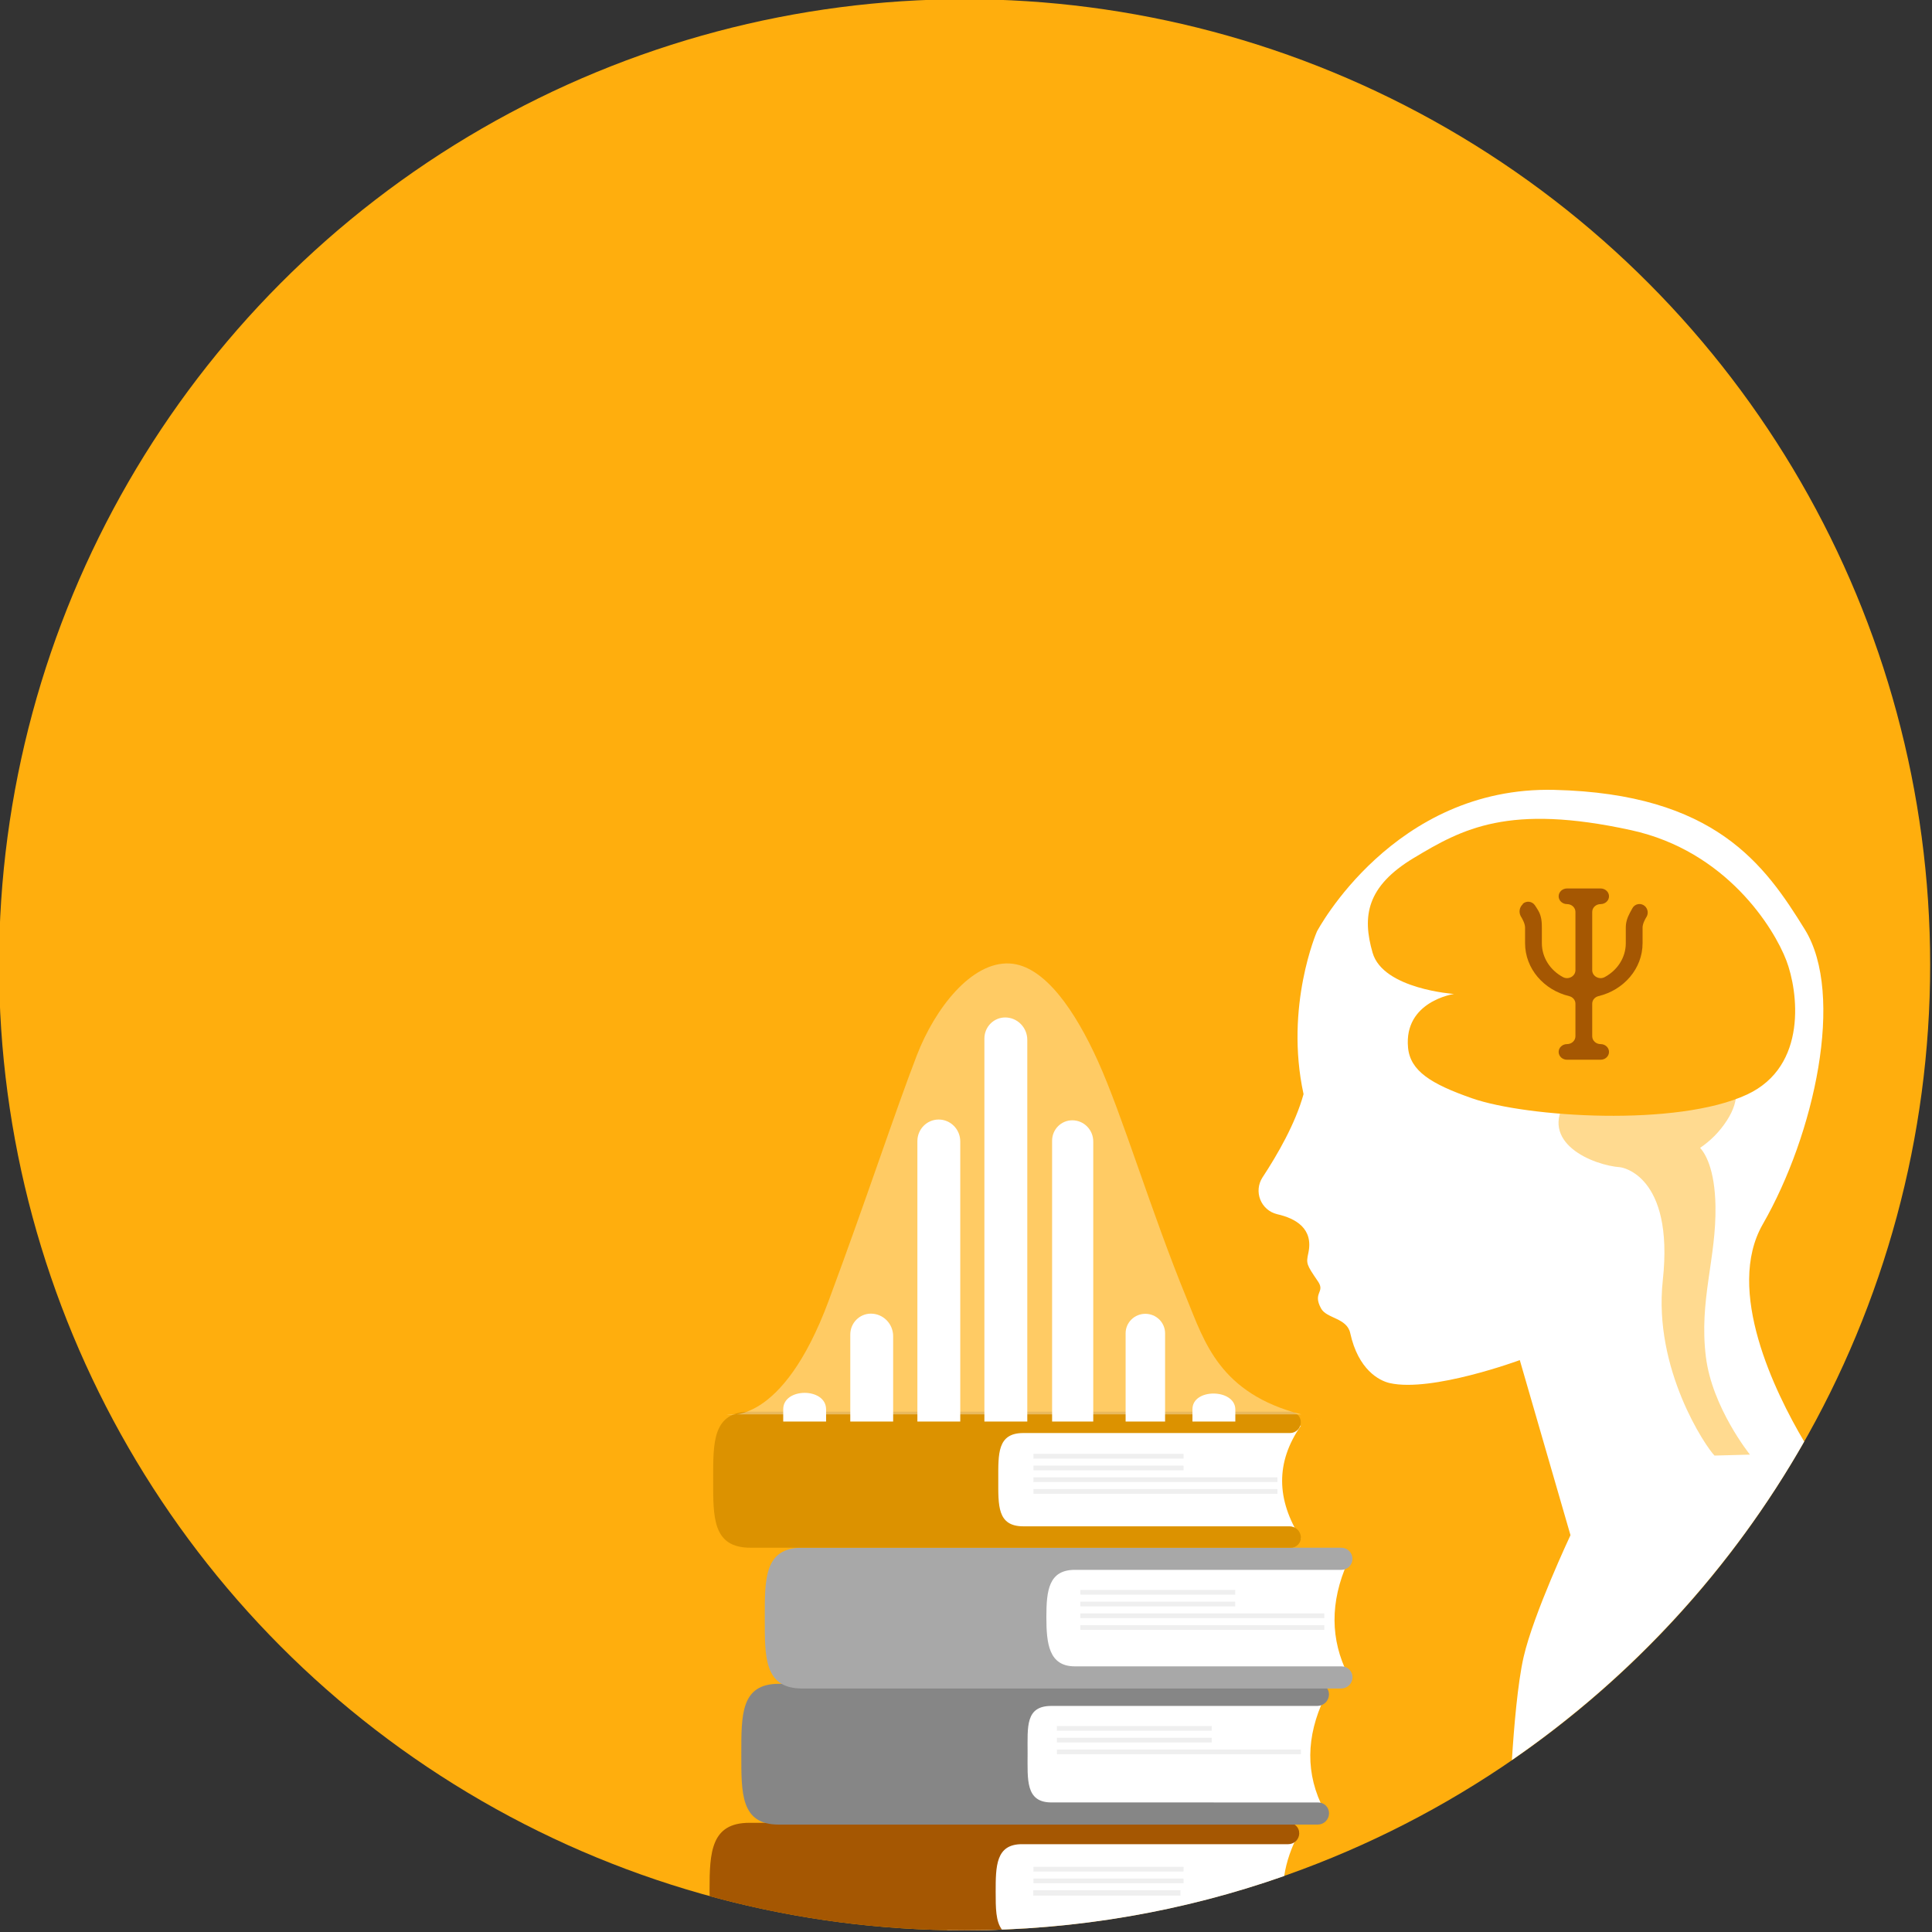 <?xml version="1.0" encoding="UTF-8"?>
<!DOCTYPE svg PUBLIC '-//W3C//DTD SVG 1.0//EN'
          'http://www.w3.org/TR/2001/REC-SVG-20010904/DTD/svg10.dtd'>
<svg clip-rule="evenodd" fill-rule="evenodd" height="583" stroke-linejoin="round" stroke-miterlimit="2" viewBox="0 0 583 583" width="583" xmlns="http://www.w3.org/2000/svg" xmlns:xlink="http://www.w3.org/1999/xlink"
><rect x="0" y="0" width="583" height="583" fill="#333333" stroke="none"/><g
  ><g transform="matrix(.847 0 0 .847 -624.08 -531.785)"
    ><circle cx="1080.47" cy="971.561" fill="#ffae0d" r="344"
    /></g
    ><g
    ><g
      ><path d="M1074.32,1315.48C1071.25,1311.79 1069.39,1306.88 1069.39,1301.48C1069.39,1289.95 1077.89,1280.6 1088.38,1280.6L1199.72,1280.6C1196.88,1285.95 1195.09,1291.15 1194.34,1296.21C1158.71,1308.75 1120.38,1315.56 1080.47,1315.56L1074.32,1315.48Z" fill="#fff" transform="translate(-624.08 -531.783) scale(.847)"
      /></g
      ><g
      ><path d="M989.628,1303.39L989.604,1301.07C989.604,1287.69 990.167,1277.26 1003.75,1277.26C1003.75,1277.26 1169.1,1277.26 1196,1277.26C1198.03,1277.26 1199.68,1278.9 1199.69,1280.93C1199.69,1280.94 1199.69,1280.94 1199.69,1280.94C1199.7,1281.98 1199.29,1282.98 1198.56,1283.72C1197.82,1284.46 1196.82,1284.87 1195.78,1284.87L1100.88,1284.87C1091.57,1284.87 1091.54,1292.72 1091.54,1301.9C1091.54,1307.57 1091.55,1312.41 1093.77,1315.28C1089.38,1315.48 1084.94,1315.56 1080.47,1315.56C1049.04,1315.56 1018.57,1311.33 989.628,1303.39Z" fill="#a55702" transform="translate(-624.08 -531.783) scale(.847)"
      /></g
      ><path d="M96 360H128V361H96z" fill="#efefef" transform="translate(175.91 53.57) scale(1.416)"
      /><g
      ><path d="M96 362H128V363H96z" fill="#efefef" transform="translate(175.91 54.278) scale(1.416)"
      /></g
      ><g
      ><path d="M96 365H148V366H96z" fill="#efefef" transform="matrix(.854 0 0 1.616 229.818 -19.432)"
      /></g
      ><path d="M91.368,324C85.09,324 80,329.371 80,335.997C80,342.623 85.09,347.994 91.368,347.994L158,348C153.875,340.229 154.125,332.215 158,324L91.368,324Z" fill="#fff" transform="translate(175.91 53.57) scale(1.416)"
      /><path d="M94.759,335.747C94.759,330.068 94.275,325.714 99.846,325.714L156.507,325.714C157.167,325.714 157.799,325.451 158.264,324.983C158.73,324.516 158.989,323.882 158.986,323.222C158.986,323.221 158.986,323.221 158.986,323.22C158.979,321.992 157.982,321 156.754,321C140.597,321 41.713,321 41.713,321C33.587,321 33.75,327.716 33.75,336C33.75,344.284 33.587,351 41.713,351L156.591,351C157.23,351 157.843,350.746 158.294,350.294C158.746,349.843 159,349.23 158.999,348.591C158.999,348.59 158.999,348.59 158.999,348.589C158.999,347.317 157.968,346.286 156.696,346.286C145.788,346.285 99.846,346.281 99.846,346.281C94.275,346.281 94.759,341.427 94.759,335.747Z" fill="#868686" transform="translate(175.91 53.57) scale(1.416)"
      /><path d="M101 330H134V331H101z" fill="#efefef" transform="translate(175.91 53.57) scale(1.416)"
      /><g
      ><path d="M101 333H134V334H101z" fill="#efefef" transform="translate(175.91 52.862) scale(1.416)"
      /></g
      ><path d="M101 335H153V336H101z" fill="#efefef" transform="translate(175.91 53.57) scale(1.416)"
      /><path d="M97.222,295C91.024,295 86,300.371 86,306.997C86,313.623 91.024,318.994 97.222,318.994L163,319C159.32,311.649 159.124,303.684 163,295L97.222,295Z" fill="#fff" transform="translate(175.91 53.57) scale(1.416)"
      /><path d="M98.759,306.747C98.759,301.068 99.275,296.714 104.846,296.714L161.646,296.714C162.269,296.714 162.866,296.466 163.305,296.024C163.745,295.582 163.99,294.984 163.987,294.361C163.987,294.36 163.987,294.36 163.987,294.359C163.98,293.054 162.92,292 161.615,292C145.038,292 46.713,292 46.713,292C38.587,292 38.75,298.716 38.75,307C38.75,315.284 38.587,322 46.713,322L161.591,322C162.23,322 162.843,321.746 163.294,321.294C163.746,320.843 164,320.23 163.999,319.591C163.999,319.59 163.999,319.59 163.999,319.589C163.999,318.317 162.968,317.286 161.696,317.286C150.788,317.285 104.846,317.281 104.846,317.281C99.275,317.281 98.759,312.427 98.759,306.747Z" fill="#a8a8a8" transform="translate(175.91 53.57) scale(1.416)"
      /><path d="M106 301H139V302H106z" fill="#efefef" transform="translate(175.91 53.57) scale(1.416)"
      /><g
      ><path d="M106 304H139V305H106z" fill="#efefef" transform="translate(175.91 52.862) scale(1.416)"
      /></g
      ><path d="M106 306H158V307H106z" fill="#efefef" transform="translate(175.91 53.57) scale(1.416)"
      /><path d="M83.805,266C77.286,266 72,271.371 72,277.997C72,284.623 77.285,289.994 83.805,289.994L153,290C147.75,281.781 147.583,273.774 153,266L83.805,266Z" fill="#fff" transform="translate(175.91 53.57) scale(1.416)"
      /><path d="M88.509,277.497C88.509,272.007 88.275,267.557 93.846,267.557L150.688,267.557C151.3,267.557 151.886,267.313 152.318,266.879C152.749,266.446 152.99,265.858 152.986,265.246C152.986,265.246 152.986,265.245 152.986,265.245C152.979,264.003 151.971,263 150.729,263C134.496,263 35.713,263 35.713,263C27.587,263 27.75,269.492 27.75,277.5C27.75,285.508 27.587,292 35.713,292L150.85,292C151.42,292 151.967,291.773 152.37,291.37C152.773,290.967 153,290.42 153,289.85C153,289.849 153,289.848 153,289.848C152.999,288.52 151.922,287.443 150.594,287.443C139.505,287.442 93.846,287.438 93.846,287.438C88.275,287.438 88.509,282.988 88.509,277.497Z" fill="#dc9200" transform="translate(175.91 53.57) scale(1.416)"
      /><path d="M96 272H128V273H96z" fill="#efefef" transform="translate(175.91 53.57) scale(1.416)"
      /><g
      ><path d="M96 274H128V275H96z" fill="#efefef" transform="translate(175.91 54.278) scale(1.416)"
      /></g
      ><path d="M96 277H148V278H96z" fill="#efefef" transform="translate(175.91 53.57) scale(1.416)"
      /><g
      ><path d="M96 277H148V278H96z" fill="#efefef" transform="translate(175.91 57.11) scale(1.416)"
      /></g
      ><g
      ><path d="M96 277H148V278H96z" fill="#efefef" transform="translate(190.069 98.17) scale(1.416)"
      /></g
    ></g
    ><g
    ><g
      ><path d="M202.95,963.731C202.95,963.731 223.058,968.409 240.284,922.065C254.284,884.398 264.583,852.878 272.617,832.065C279.263,814.849 292.631,797.681 306.617,798.398C319.617,799.065 330.944,816.388 338.95,834.065C348.102,854.27 358.471,889.386 371.617,921.398C378.044,937.048 383.617,956.065 413.617,963.731C443.617,971.398 413.617,963.731 413.617,963.731L202.95,963.731Z" fill="#fff" fill-opacity=".36" transform="matrix(.823 0 0 .823 52.305 -366.342)"
      /></g
      ><g transform="matrix(.321 0 0 .688 213.78 302.96)"
      ><path d="M560.377,183.816L0,183.816L0,0L560.377,0L560.377,183.816Z" fill="none"
        /><clipPath id="a"
        ><path clip-rule="nonzero" d="M560.377,183.816L0,183.816L0,0L560.377,0L560.377,183.816Z"
        /></clipPath
        ><g clip-path="url(#a)"
        ><g
          ><path d="M7566.97,151C7359.84,151 7161.2,177.306 7014.74,224.13C6868.28,270.955 6786,334.463 6786,400.683C6786,1384.71 6786,4941 6786,4941L8399,4941C8399,4941 8399,1423.15 8399,416.907C8399,270.051 8026.63,151 7567.29,151C7567.18,151 7567.08,151 7566.97,151Z" fill="#fff" transform="matrix(.025 0 0 .037 89.76 .327)"
          /></g
          ><g
          ><path d="M5867.01,1361C5425.18,1361 5067,1475.48 5067,1616.7C5067,2435.73 5067,4941 5067,4941L6679,4941L6679,1620.5C6679,1477.18 6315.5,1361 5867.11,1361C5867.07,1361 5867.04,1361 5867.01,1361Z" fill="#fff" transform="matrix(.025 0 0 .037 69.743 .327)"
          /></g
          ><g
          ><path d="M4122,3662C3693.98,3662 3347,3772.9 3347,3909.7C3347,4281.57 3347,4941 3347,4941L4959,4941C4959,4941 4959,4304.36 4959,3929.41C4959,3858.49 4870.85,3790.47 4713.95,3740.32C4557.05,3690.17 4344.24,3662 4122.34,3662C4122.23,3662 4122.11,3662 4122,3662Z" fill="#fff" transform="matrix(.025 0 0 .037 49.664 .327)"
          /></g
          ><g
          ><path d="M1628,4795L1628,4941L3240,4941L3240,4795C3231.71,4534.55 1625.35,4538.17 1628,4795Z" fill="#fff" transform="matrix(.025 0 0 .037 29.596 .327)"
          /></g
          ><g
          ><path d="M9296.47,1370C8859.91,1370 8506,1478.35 8506,1612.01C8506,2415.05 8506,4941 8506,4941L10118,4941L10118,1621.42C10118,1482.57 9750.32,1370 9296.77,1370C9296.67,1370 9296.57,1370 9296.47,1370Z" fill="#fff" transform="matrix(.024 0 0 .037 118.915 .327)"
          /></g
          ><g
          ><path d="M11031.4,3664C10817.5,3664 10612.4,3688.31 10461.2,3731.57C10310,3774.83 10225,3833.51 10225,3894.69C10225,4262.56 10225,4941 10225,4941L11838,4941C11838,4941 11838,4262.56 11838,3894.69C11838,3833.51 11753,3774.83 11601.8,3731.57C11450.6,3688.31 11245.5,3664 11031.6,3664C11031.5,3664 11031.5,3664 11031.4,3664Z" fill="#fff" transform="matrix(.023 0 0 .037 156.993 .327)"
          /></g
          ><g
          ><path d="M11945,4795L11945,4941L13557,4941L13557,4795C13539.9,4550.83 11944.7,4543.59 11945,4795Z" fill="#fff" transform="matrix(.025 0 0 .037 156.373 .327)"
          /></g
        ></g
      ></g
    ></g
    ><g
    ><g
      ><path d="M1275.46,1254.9C1276.18,1243.32 1277.52,1227.41 1279.63,1218.19C1283.2,1202.67 1296.33,1174.78 1296.33,1174.78L1278.27,1112.41C1278.27,1112.41 1246.91,1124 1231.91,1120.59C1228.15,1119.73 1220.71,1115.82 1217.86,1102.79C1216.67,1097.34 1209.46,1097.63 1207.49,1094.04C1204.33,1088.31 1209.04,1088.31 1206.39,1084.41C1202.25,1078.32 1202.11,1078.08 1202.94,1074.23C1204.8,1065.58 1198.52,1061.92 1191.76,1060.41C1189.06,1059.75 1186.85,1057.82 1185.82,1055.24C1184.79,1052.66 1185.06,1049.74 1186.56,1047.39C1191.94,1039.22 1198.35,1028.1 1201.23,1017.65C1194.41,986.288 1206,959.701 1206,959.701C1206,959.701 1233.27,907.89 1290.54,909.253C1347.8,910.617 1365.53,935.84 1379.84,959.019C1394.16,982.197 1383.25,1031.96 1364.84,1064C1351.35,1087.49 1369.13,1123.76 1379.59,1141.45C1353.84,1186.66 1318.14,1225.48 1275.46,1254.9Z" fill="#fff" transform="matrix(.847 0 0 .847 -624.082 -531.785)"
      /></g
    ></g
    ><g
    ><path d="M459.645,652.497C456.153,650.133 452.932,647.014 450.303,642.934C440.636,627.934 455.829,621.244 455.829,621.244C470.022,613.888 495.636,620.601 505.97,635.601C516.303,650.601 496.97,658.601 487.303,659.268C487.303,659.268 468.615,661.724 472.636,698.601C476.012,729.559 457.605,756.632 454.636,759.601L442.303,759.268C442.303,759.268 455.447,742.953 457.636,725.268C460.081,705.522 453.95,690.958 454.303,672.601C454.551,659.722 457.926,654.388 459.645,652.497Z" fill="#ffae0d" fill-opacity=".46" transform="matrix(-.867 0 0 .867 911.54 -219.34)"
    /></g
    ><g
    ><path d="M545.303,598.934C545.303,598.934 562.812,601.459 561.303,617.601C560.541,625.745 553.303,630.268 538.97,635.268C520.083,641.856 467.636,645.268 443.303,633.934C422.063,624.042 425.564,597.918 429.636,587.268C433.97,575.934 450.54,549.174 483.636,541.934C526.303,532.601 542.361,541.416 559.303,551.601C575.789,561.512 577.303,571.934 573.636,584.601C569.97,597.268 545.303,598.934 545.303,598.934Z" fill="#ffae0d" transform="matrix(-.867 0 0 .867 911.54 -219.34)"
    /></g
    ><g
    ><g
      ><path d="M347.017,113.601C348.888,109.961 352.194,107.429 356.006,106.718C359.818,106.006 363.724,107.192 366.627,109.941C366.63,109.943 366.632,109.945 366.634,109.947C371.286,114.355 372.613,121.566 369.872,127.545C366.433,133.284 363.125,140.863 363.125,146.745L363.125,173.307C363.125,216.688 333.344,253.146 293.167,263.542C287.286,265.068 283.146,270.307 283.146,276.401L283.146,332.005C283.146,339.37 289.115,345.339 296.479,345.339C303.844,345.339 309.813,351.302 309.813,358.667C309.813,366.031 303.844,372 296.479,372L243.151,372C235.786,372 229.823,366.031 229.823,358.667C229.823,351.302 235.786,345.339 243.151,345.339C250.516,345.339 256.484,339.37 256.484,332.005L256.484,276.401C256.484,270.323 252.349,265.068 246.464,263.542C206.286,253.146 176.505,216.688 176.505,173.307L176.505,146.745C176.505,140.653 173.003,133.048 169.491,126.956C166.237,120.165 167.66,111.869 172.954,106.772C172.746,106.308 172.845,106.212 172.945,106.117C175.684,103.477 179.347,102.232 183.001,102.698C186.654,103.164 189.944,105.296 192.033,108.551C193.867,111.45 195.815,114.66 197.62,118.011C202.702,127.447 203.172,137.759 203.172,146.745L203.172,173.307C203.172,198.016 216.682,219.62 236.708,231.135C245.5,236.193 256.5,229.557 256.5,219.411L256.5,119.995C256.5,112.63 250.531,106.661 243.167,106.661C235.802,106.661 229.833,100.698 229.833,93.333C229.833,85.969 235.802,80 243.167,80L296.479,80C303.844,80 309.813,85.969 309.813,93.333C309.813,100.698 303.844,106.661 296.479,106.661C289.115,106.661 283.146,112.63 283.146,119.995L283.146,219.411C283.146,229.557 294.13,236.182 302.938,231.135C322.964,219.62 336.474,198.016 336.474,173.307L336.474,146.729C336.472,138.293 338.499,130.526 343.005,121.498C344.332,118.839 345.701,116.151 347.017,113.601Z" fill="#a55702" fill-rule="nonzero" transform="matrix(.19 0 0 .177 426.669 253.942)"
      /></g
    ></g
  ></g
></svg
>
